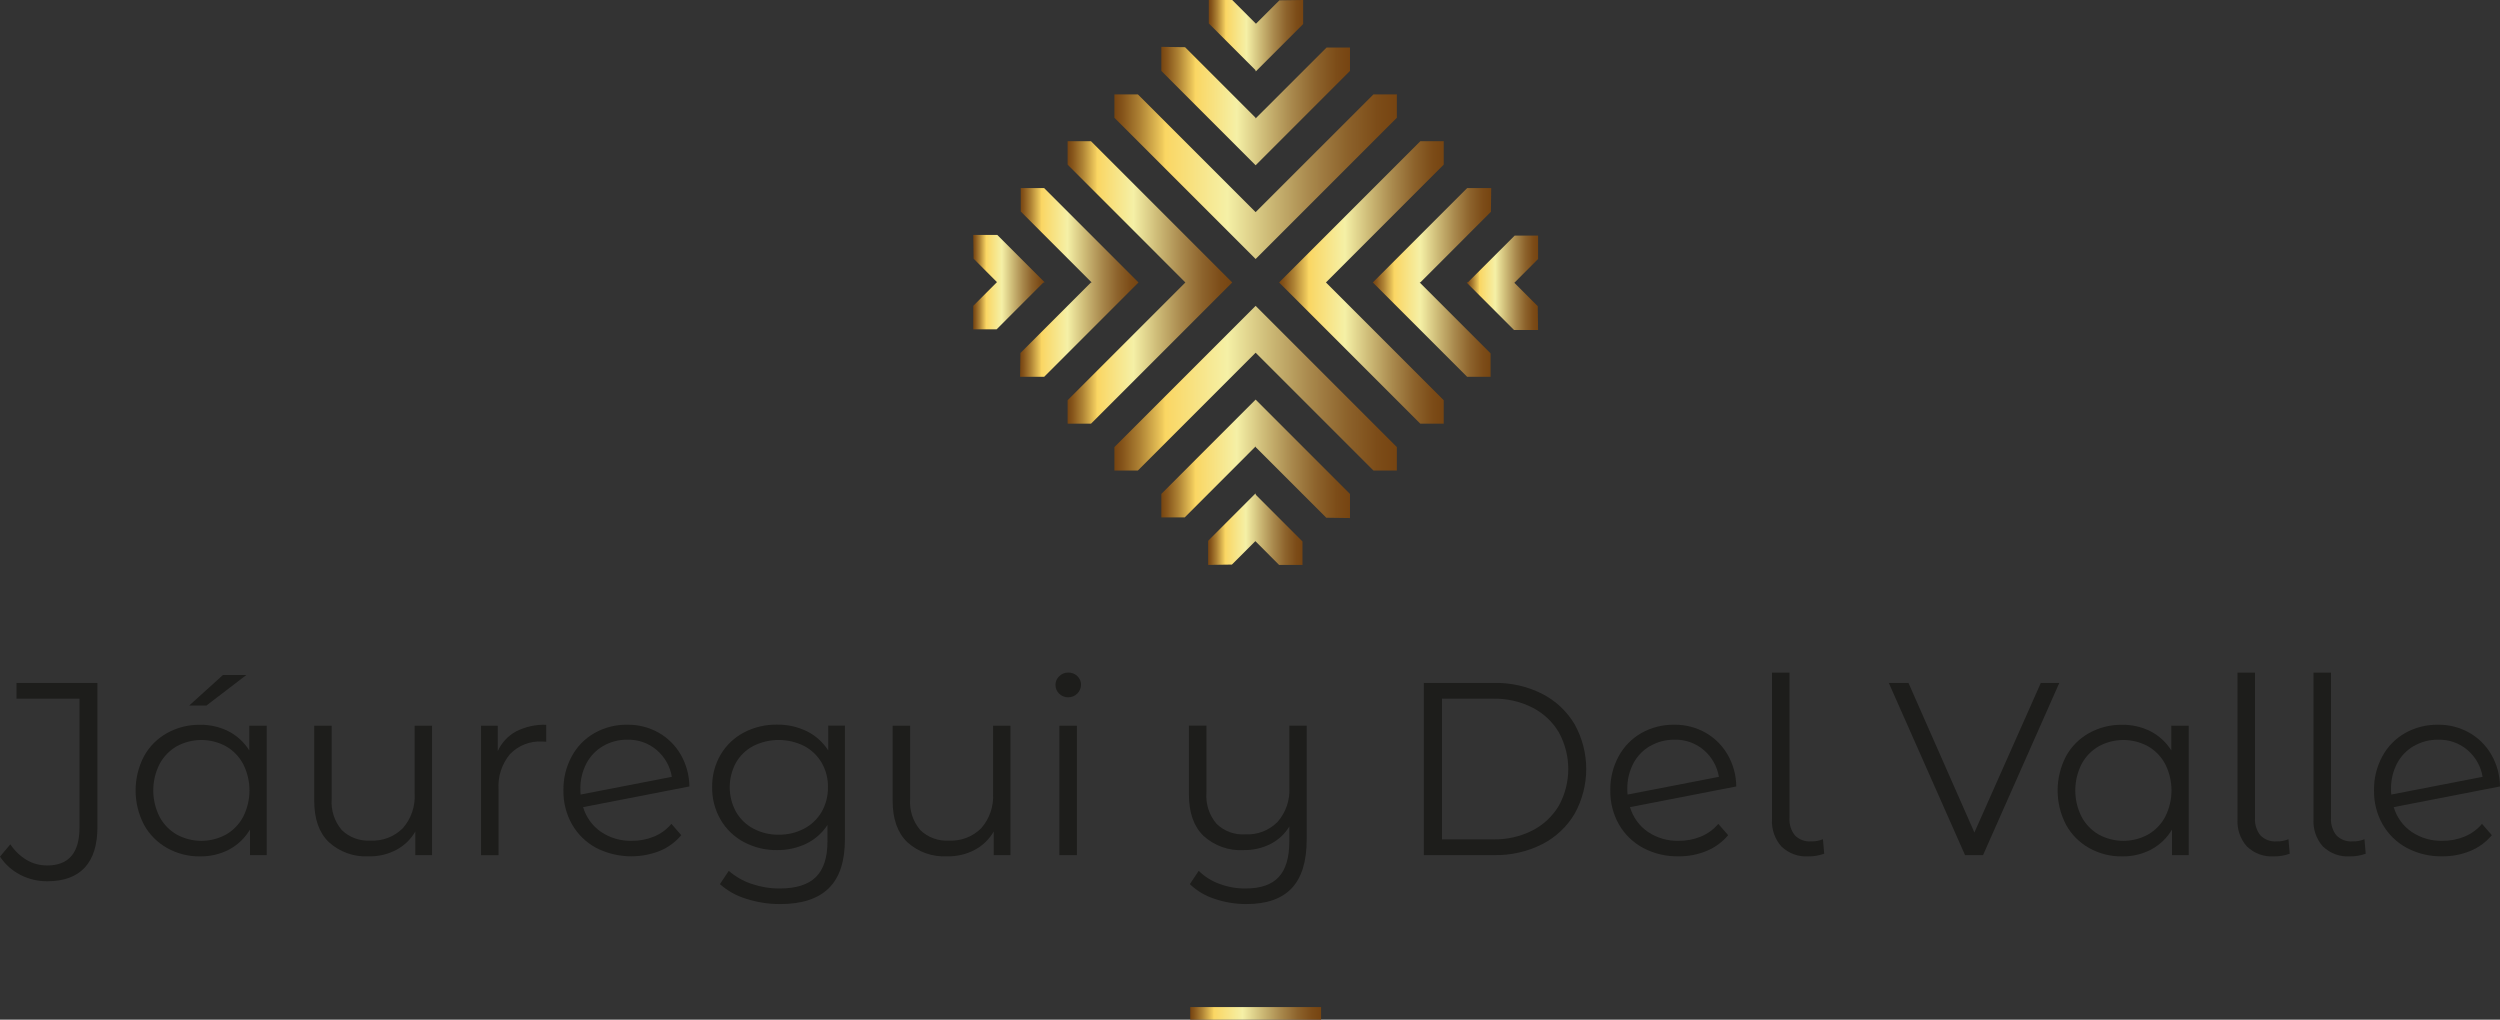 <?xml version="1.0" encoding="UTF-8"?> <svg xmlns="http://www.w3.org/2000/svg" xmlns:xlink="http://www.w3.org/1999/xlink" id="Layer_2" data-name="Layer 2" viewBox="0 0 457.24 186.49"><rect x="0" y="0" width="457.24" height="186.49" fill="#333333" stroke="none"/><defs><style> .cls-1 { fill: url(#linear-gradient); } .cls-1, .cls-2, .cls-3, .cls-4, .cls-5, .cls-6, .cls-7, .cls-8, .cls-9, .cls-10, .cls-11, .cls-12, .cls-13, .cls-14 { stroke-width: 0px; } .cls-2 { fill: url(#linear-gradient-11); } .cls-3 { fill: url(#linear-gradient-12); } .cls-4 { fill: url(#linear-gradient-13); } .cls-5 { fill: url(#linear-gradient-10); } .cls-6 { fill: url(#linear-gradient-4); } .cls-7 { fill: url(#linear-gradient-2); } .cls-8 { fill: url(#linear-gradient-3); } .cls-9 { fill: url(#linear-gradient-8); } .cls-10 { fill: url(#linear-gradient-9); } .cls-11 { fill: url(#linear-gradient-7); } .cls-12 { fill: url(#linear-gradient-5); } .cls-13 { fill: url(#linear-gradient-6); } .cls-14 { fill: #1d1d1b; } </style><linearGradient id="linear-gradient" x1="-11.49" y1="1073.04" x2="12.44" y2="1073.04" gradientTransform="translate(229.18 1258.38) scale(1 -1)" gradientUnits="userSpaceOnUse"><stop offset="0" stop-color="#764411"></stop><stop offset=".03" stop-color="#86551b"></stop><stop offset=".09" stop-color="#ae8234"></stop><stop offset=".17" stop-color="#efca5c"></stop><stop offset=".18" stop-color="#fad663"></stop><stop offset=".4" stop-color="#f5f0a6"></stop><stop offset=".54" stop-color="#cfbd79"></stop><stop offset=".69" stop-color="#a9894d"></stop><stop offset=".82" stop-color="#8d632c"></stop><stop offset=".93" stop-color="#7c4c18"></stop><stop offset="1" stop-color="#764411"></stop></linearGradient><linearGradient id="linear-gradient-2" x1="-146.74" y1="1224.43" x2="-116.63" y2="1224.43" gradientTransform="translate(342 1276.09) scale(1 -1)" xlink:href="#linear-gradient"></linearGradient><linearGradient id="linear-gradient-3" x1="-164" y1="1224.49" x2="-150.94" y2="1224.49" gradientTransform="translate(342 1276.09) scale(1 -1)" xlink:href="#linear-gradient"></linearGradient><linearGradient id="linear-gradient-4" x1="-155.43" y1="1224.43" x2="-133.77" y2="1224.43" gradientTransform="translate(342 1276.09) scale(1 -1)" xlink:href="#linear-gradient"></linearGradient><linearGradient id="linear-gradient-5" x1="-138.18" y1="1205.09" x2="-86.52" y2="1205.09" gradientTransform="translate(342 1276.09) scale(1 -1)" xlink:href="#linear-gradient"></linearGradient><linearGradient id="linear-gradient-6" x1="-129.6" y1="1192.17" x2="-95.09" y2="1192.17" gradientTransform="translate(342 1276.09) scale(1 -1)" xlink:href="#linear-gradient"></linearGradient><linearGradient id="linear-gradient-7" x1="-121.04" y1="1179.3" x2="-103.78" y2="1179.3" gradientTransform="translate(342 1276.09) scale(1 -1)" xlink:href="#linear-gradient"></linearGradient><linearGradient id="linear-gradient-8" x1="-73.75" y1="1224.37" x2="-60.69" y2="1224.37" gradientTransform="translate(342 1276.09) scale(1 -1)" xlink:href="#linear-gradient"></linearGradient><linearGradient id="linear-gradient-9" x1="-90.92" y1="1224.43" x2="-69.26" y2="1224.43" gradientTransform="translate(342 1276.09) scale(1 -1)" xlink:href="#linear-gradient"></linearGradient><linearGradient id="linear-gradient-10" x1="-108.06" y1="1224.43" x2="-77.95" y2="1224.43" gradientTransform="translate(342 1276.09) scale(1 -1)" xlink:href="#linear-gradient"></linearGradient><linearGradient id="linear-gradient-11" x1="-138.18" y1="1243.77" x2="-86.52" y2="1243.77" gradientTransform="translate(342 1276.09) scale(1 -1)" xlink:href="#linear-gradient"></linearGradient><linearGradient id="linear-gradient-12" x1="-129.6" y1="1256.68" x2="-95.09" y2="1256.68" gradientTransform="translate(342 1276.09) scale(1 -1)" xlink:href="#linear-gradient"></linearGradient><linearGradient id="linear-gradient-13" x1="-120.92" y1="1269.55" x2="-103.66" y2="1269.55" gradientTransform="translate(342 1276.09) scale(1 -1)" xlink:href="#linear-gradient"></linearGradient></defs><g id="Layer_1-2" data-name="Layer 1"><rect class="cls-1" x="217.69" y="184.19" width="23.93" height="2.3"></rect><g><polygon class="cls-7" points="195.26 30.11 216.8 51.66 195.26 73.2 195.26 77.49 199.54 77.49 225.37 51.66 199.54 25.83 195.26 25.83 195.26 30.11"></polygon><polygon class="cls-8" points="190.79 51.71 191.06 51.63 182.4 42.97 178 42.97 178.06 47.31 182.34 51.6 178 55.94 178 60.23 182.28 60.23 190.79 51.71"></polygon><polygon class="cls-6" points="208.23 51.66 190.97 34.4 186.69 34.4 186.69 38.68 199.66 51.66 199.51 51.69 186.63 64.57 186.57 68.92 190.97 68.92 208.23 51.66"></polygon><polygon class="cls-12" points="203.82 86.06 208.11 86.06 229.65 64.51 251.2 86.06 255.48 86.06 255.48 81.77 229.65 55.94 203.82 81.77 203.82 86.06"></polygon><polygon class="cls-13" points="212.4 94.63 216.68 94.63 229.65 81.65 229.68 81.8 242.57 94.69 246.91 94.75 246.91 90.34 229.65 73.08 212.4 90.34 212.4 94.63"></polygon><polygon class="cls-11" points="220.96 103.32 225.31 103.26 229.6 98.97 233.94 103.32 238.22 103.32 238.22 99.03 229.71 90.52 229.62 90.25 220.96 98.91 220.96 103.32"></polygon><polygon class="cls-9" points="268.51 51.6 268.25 51.69 276.91 60.35 281.31 60.35 281.25 56 276.97 51.72 281.31 47.37 281.31 43.09 277.03 43.09 268.51 51.6"></polygon><polygon class="cls-10" points="251.08 51.66 268.34 68.92 272.62 68.92 272.62 64.63 259.65 51.66 259.8 51.63 272.68 38.74 272.74 34.4 268.34 34.4 251.08 51.66"></polygon><polygon class="cls-5" points="264.05 25.83 259.77 25.83 233.94 51.66 259.77 77.49 264.05 77.49 264.05 73.2 242.51 51.66 264.05 30.11 264.05 25.83"></polygon><polygon class="cls-2" points="255.48 17.26 251.2 17.26 229.65 38.8 208.11 17.26 203.82 17.26 203.82 21.54 229.65 47.37 255.48 21.54 255.48 17.26"></polygon><polygon class="cls-3" points="246.91 8.69 242.63 8.69 229.65 21.66 229.62 21.51 216.74 8.63 212.4 8.57 212.4 12.97 229.65 30.23 246.91 12.97 246.91 8.69"></polygon><polygon class="cls-4" points="238.34 0 234 .06 229.71 4.34 225.37 0 221.08 0 221.08 4.28 229.6 12.8 229.68 13.06 238.34 4.4 238.34 0"></polygon></g><g><path class="cls-14" d="m3.71,160c-1.5-.77-2.78-1.92-3.71-3.33l1.89-2.25c.78,1.17,1.8,2.16,3.01,2.88,1.13.66,2.42,1,3.74.99,3.93,0,5.9-2.31,5.9-6.93v-23.58H3.02v-2.88h14.8v26.33c0,3.3-.77,5.78-2.32,7.45-1.55,1.66-3.82,2.5-6.82,2.5-1.73.02-3.43-.39-4.97-1.17Z"></path><path class="cls-14" d="m48.78,132.73v23.67h-3.06v-4.68c-.91,1.54-2.22,2.8-3.8,3.65-1.65.86-3.48,1.29-5.33,1.26-2.11.03-4.19-.5-6.03-1.53-1.78-1-3.25-2.48-4.23-4.27-2.04-3.92-2.04-8.59,0-12.51.98-1.79,2.45-3.26,4.23-4.25,1.85-1.02,3.92-1.54,6.03-1.51,1.8-.03,3.59.38,5.2,1.19,1.55.8,2.87,2.01,3.8,3.49v-4.5h3.19Zm-7.45,19.91c1.34-.77,2.43-1.9,3.15-3.26,1.53-3.03,1.53-6.6,0-9.63-.72-1.36-1.81-2.49-3.15-3.26-2.81-1.53-6.19-1.53-9,0-1.34.77-2.43,1.9-3.15,3.26-1.53,3.03-1.53,6.6,0,9.63.72,1.36,1.81,2.49,3.15,3.26,2.81,1.53,6.19,1.53,9,0Zm-.56-29.18h4.28l-7.29,5.58h-3.16l6.17-5.58Z"></path><path class="cls-14" d="m79.02,132.73v23.67h-3.06v-4.32c-.82,1.42-2.02,2.58-3.46,3.35-1.55.82-3.29,1.23-5.04,1.19-2.68.15-5.32-.78-7.31-2.59-1.79-1.72-2.68-4.25-2.68-7.58v-13.72h3.19v13.41c-.15,2.06.51,4.09,1.85,5.67,1.4,1.36,3.32,2.06,5.27,1.93,2.2.12,4.35-.71,5.9-2.27,1.52-1.74,2.3-4.01,2.16-6.32v-12.42h3.19Z"></path><path class="cls-14" d="m94.39,133.77c1.71-.86,3.6-1.28,5.51-1.21v3.1l-.76-.04c-2.19-.12-4.33.72-5.85,2.29-1.5,1.8-2.26,4.1-2.11,6.44v12.06h-3.2v-23.67h3.06v4.63c.7-1.53,1.87-2.8,3.35-3.6Z"></path><path class="cls-14" d="m119.63,153c1.23-.51,2.31-1.3,3.17-2.32l1.8,2.07c-1.05,1.26-2.4,2.25-3.92,2.88-3.79,1.49-8.03,1.29-11.65-.56-1.84-.99-3.37-2.48-4.41-4.3-1.07-1.89-1.61-4.04-1.57-6.21-.04-2.16.48-4.3,1.51-6.21.96-1.79,2.4-3.27,4.16-4.27,1.84-1.04,3.92-1.57,6.03-1.53,1.99-.03,3.95.47,5.69,1.44,1.68.95,3.08,2.33,4.05,4,1.03,1.78,1.58,3.8,1.6,5.85l-19.44,3.78c.54,1.84,1.69,3.43,3.26,4.52,1.67,1.12,3.64,1.7,5.65,1.64,1.4.02,2.78-.25,4.07-.78Zm-9.32-16.56c-1.3.76-2.36,1.86-3.06,3.19-.75,1.45-1.13,3.07-1.1,4.7,0,.33,0,.66.04.99l16.69-3.24c-.31-1.9-1.29-3.63-2.75-4.88-1.5-1.29-3.42-1.97-5.4-1.91-1.56-.02-3.09.38-4.43,1.16h0Z"></path><path class="cls-14" d="m154.53,132.73v20.79c0,4.02-.98,7-2.95,8.93-1.97,1.94-4.93,2.9-8.89,2.9-2.12.01-4.22-.32-6.23-.97-1.77-.54-3.41-1.45-4.79-2.68l1.62-2.43c1.22,1.06,2.63,1.87,4.16,2.38,1.66.57,3.4.86,5.15.85,3,0,5.21-.7,6.62-2.09s2.12-3.56,2.12-6.5v-3.02c-.96,1.47-2.31,2.66-3.89,3.42-1.66.79-3.49,1.19-5.33,1.17-2.11.03-4.19-.48-6.05-1.46-1.78-.94-3.26-2.36-4.27-4.1-1.05-1.81-1.59-3.87-1.55-5.96-.04-2.08.5-4.14,1.55-5.94,1.01-1.72,2.49-3.12,4.25-4.05,1.87-.98,3.96-1.47,6.07-1.44,1.89-.03,3.75.39,5.45,1.21,1.6.79,2.95,2.01,3.91,3.51v-4.54h3.06Zm-7.47,18.83c1.34-.7,2.46-1.77,3.22-3.08.78-1.37,1.17-2.92,1.15-4.5.03-1.57-.37-3.12-1.15-4.48-.76-1.3-1.87-2.36-3.2-3.06-2.92-1.46-6.35-1.47-9.27-.02-1.34.69-2.45,1.76-3.2,3.06-1.53,2.81-1.53,6.19,0,9,.75,1.31,1.86,2.38,3.2,3.08,1.42.75,3.01,1.13,4.61,1.1,1.61.03,3.21-.35,4.64-1.1Z"></path><path class="cls-14" d="m184.81,132.73v23.67h-3.06v-4.32c-.82,1.42-2.02,2.58-3.46,3.35-1.55.82-3.29,1.23-5.04,1.19-2.68.15-5.32-.78-7.31-2.59-1.79-1.72-2.68-4.25-2.68-7.58v-13.72h3.2v13.41c-.15,2.06.51,4.09,1.85,5.67,1.4,1.36,3.32,2.06,5.26,1.93,2.2.12,4.35-.71,5.9-2.27,1.52-1.74,2.3-4.01,2.16-6.32v-12.42h3.19Z"></path><path class="cls-14" d="m193.72,126.88c-.44-.42-.68-1.01-.68-1.62,0-.6.24-1.17.68-1.57.44-.45,1.04-.69,1.66-.68.62-.02,1.22.22,1.66.65.43.4.68.96.68,1.55-.01,1.3-1.07,2.35-2.38,2.33-.61,0-1.19-.25-1.62-.67h0Zm.04,5.85h3.2v23.67h-3.2v-23.67Z"></path><path class="cls-14" d="m238.99,132.73v20.79c0,4.02-.91,7-2.74,8.93-1.83,1.94-4.59,2.9-8.28,2.9-2,.01-3.98-.32-5.87-.97-1.68-.54-3.21-1.46-4.48-2.68l1.62-2.43c1.08,1.06,2.36,1.87,3.78,2.38,1.54.58,3.17.87,4.82.85,2.73,0,4.74-.7,6.03-2.09s1.94-3.56,1.94-6.5v-2.74c-.83,1.37-2.02,2.47-3.44,3.19-1.53.77-3.22,1.15-4.93,1.12-2.68.15-5.32-.78-7.31-2.59-1.79-1.72-2.68-4.25-2.68-7.58v-12.6h3.2v12.29c-.15,2.06.51,4.09,1.85,5.67,1.4,1.36,3.32,2.06,5.26,1.93,2.2.12,4.34-.71,5.9-2.27,1.52-1.74,2.3-4.01,2.16-6.32v-11.29h3.19Z"></path><path class="cls-14" d="m260.41,124.9h12.83c3.06-.06,6.09.62,8.82,2,2.47,1.26,4.53,3.2,5.94,5.58,2.82,5.08,2.82,11.26,0,16.34-1.41,2.39-3.47,4.32-5.94,5.58-2.73,1.38-5.76,2.06-8.82,2h-12.83v-31.5Zm12.65,28.62c2.51.06,5-.51,7.24-1.64,2-1.03,3.67-2.61,4.82-4.54,2.28-4.16,2.28-9.2,0-13.37-1.14-1.94-2.81-3.51-4.82-4.54-2.24-1.14-4.73-1.7-7.24-1.64h-9.32v25.74h9.32Z"></path><path class="cls-14" d="m311.1,153c1.23-.51,2.31-1.3,3.17-2.32l1.8,2.07c-1.05,1.26-2.4,2.25-3.92,2.88-1.64.68-3.4,1.01-5.17.99-2.26.04-4.49-.49-6.48-1.55-1.84-.99-3.37-2.48-4.41-4.3-1.07-1.89-1.61-4.04-1.57-6.21-.04-2.16.48-4.3,1.51-6.21.96-1.79,2.4-3.27,4.16-4.27,1.84-1.04,3.92-1.56,6.03-1.53,1.99-.03,3.95.47,5.69,1.44,1.68.95,3.08,2.33,4.05,4,1.03,1.78,1.58,3.8,1.6,5.85l-19.44,3.78c.54,1.84,1.69,3.43,3.26,4.52,1.67,1.12,3.64,1.7,5.65,1.64,1.4.02,2.78-.25,4.07-.78Zm-9.31-16.56c-1.3.76-2.36,1.86-3.06,3.19-.75,1.45-1.13,3.07-1.1,4.7,0,.33,0,.66.05.99l16.7-3.24c-.31-1.9-1.29-3.63-2.74-4.88-1.5-1.29-3.42-1.97-5.4-1.91-1.56-.02-3.09.38-4.44,1.16h0Z"></path><path class="cls-14" d="m325.82,154.83c-1.22-1.37-1.84-3.17-1.73-5v-26.81h3.2v26.55c-.08,1.16.27,2.31.99,3.22.78.78,1.87,1.18,2.97,1.1.74.02,1.48-.12,2.16-.4l.23,2.65c-.92.33-1.9.5-2.88.49-1.82.12-3.61-.53-4.93-1.8Z"></path><path class="cls-14" d="m376.64,124.9l-13.95,31.5h-3.29l-13.95-31.5h3.6l12.06,27.36,12.15-27.36h3.38Z"></path><path class="cls-14" d="m400.31,132.73v23.67h-3.06v-4.68c-.91,1.54-2.22,2.8-3.8,3.65-1.64.86-3.48,1.29-5.33,1.26-2.11.03-4.19-.5-6.03-1.53-1.78-1-3.25-2.48-4.23-4.27-2.04-3.92-2.04-8.59,0-12.51.98-1.79,2.45-3.26,4.23-4.25,1.85-1.02,3.92-1.54,6.03-1.51,1.8-.03,3.59.38,5.2,1.19,1.55.8,2.87,2.01,3.8,3.49v-4.5h3.19Zm-7.45,19.91c1.34-.77,2.43-1.9,3.15-3.26,1.53-3.03,1.53-6.6,0-9.63-.72-1.36-1.81-2.49-3.15-3.26-2.81-1.53-6.19-1.53-9,0-1.34.77-2.43,1.9-3.15,3.26-1.53,3.03-1.53,6.6,0,9.63.72,1.36,1.81,2.49,3.15,3.26,2.81,1.53,6.19,1.53,9,0Z"></path><path class="cls-14" d="m410.96,154.83c-1.22-1.37-1.84-3.17-1.73-5v-26.81h3.2v26.55c-.08,1.16.27,2.31.99,3.22.78.78,1.87,1.18,2.97,1.1.74.02,1.48-.12,2.16-.4l.23,2.65c-.92.33-1.9.5-2.88.49-1.82.12-3.61-.53-4.93-1.8Z"></path><path class="cls-14" d="m424.86,154.83c-1.22-1.37-1.84-3.17-1.73-5v-26.81h3.2v26.55c-.08,1.16.27,2.31.99,3.22.78.78,1.87,1.18,2.97,1.1.74.02,1.48-.12,2.16-.4l.23,2.65c-.92.33-1.9.5-2.88.49-1.82.12-3.61-.53-4.93-1.8Z"></path><path class="cls-14" d="m450.78,153c1.23-.51,2.31-1.3,3.17-2.32l1.8,2.07c-1.05,1.26-2.4,2.25-3.92,2.88-1.64.68-3.4,1.01-5.17.99-2.26.04-4.49-.49-6.48-1.55-1.84-.99-3.37-2.48-4.41-4.3-1.07-1.89-1.61-4.04-1.57-6.21-.04-2.16.48-4.3,1.51-6.21.96-1.79,2.4-3.27,4.16-4.27,1.84-1.04,3.92-1.56,6.03-1.53,1.99-.03,3.95.47,5.69,1.44,1.68.95,3.08,2.33,4.05,4,1.03,1.78,1.58,3.8,1.6,5.85l-19.44,3.78c.54,1.84,1.69,3.43,3.26,4.52,1.67,1.12,3.64,1.7,5.65,1.64,1.4.02,2.78-.25,4.07-.78Zm-9.31-16.56c-1.3.76-2.36,1.86-3.06,3.19-.75,1.45-1.13,3.07-1.1,4.7,0,.33,0,.66.05.99l16.7-3.24c-.31-1.9-1.29-3.63-2.74-4.88-1.5-1.29-3.42-1.97-5.4-1.91-1.56-.02-3.09.38-4.44,1.16h0Z"></path></g></g></svg> 
